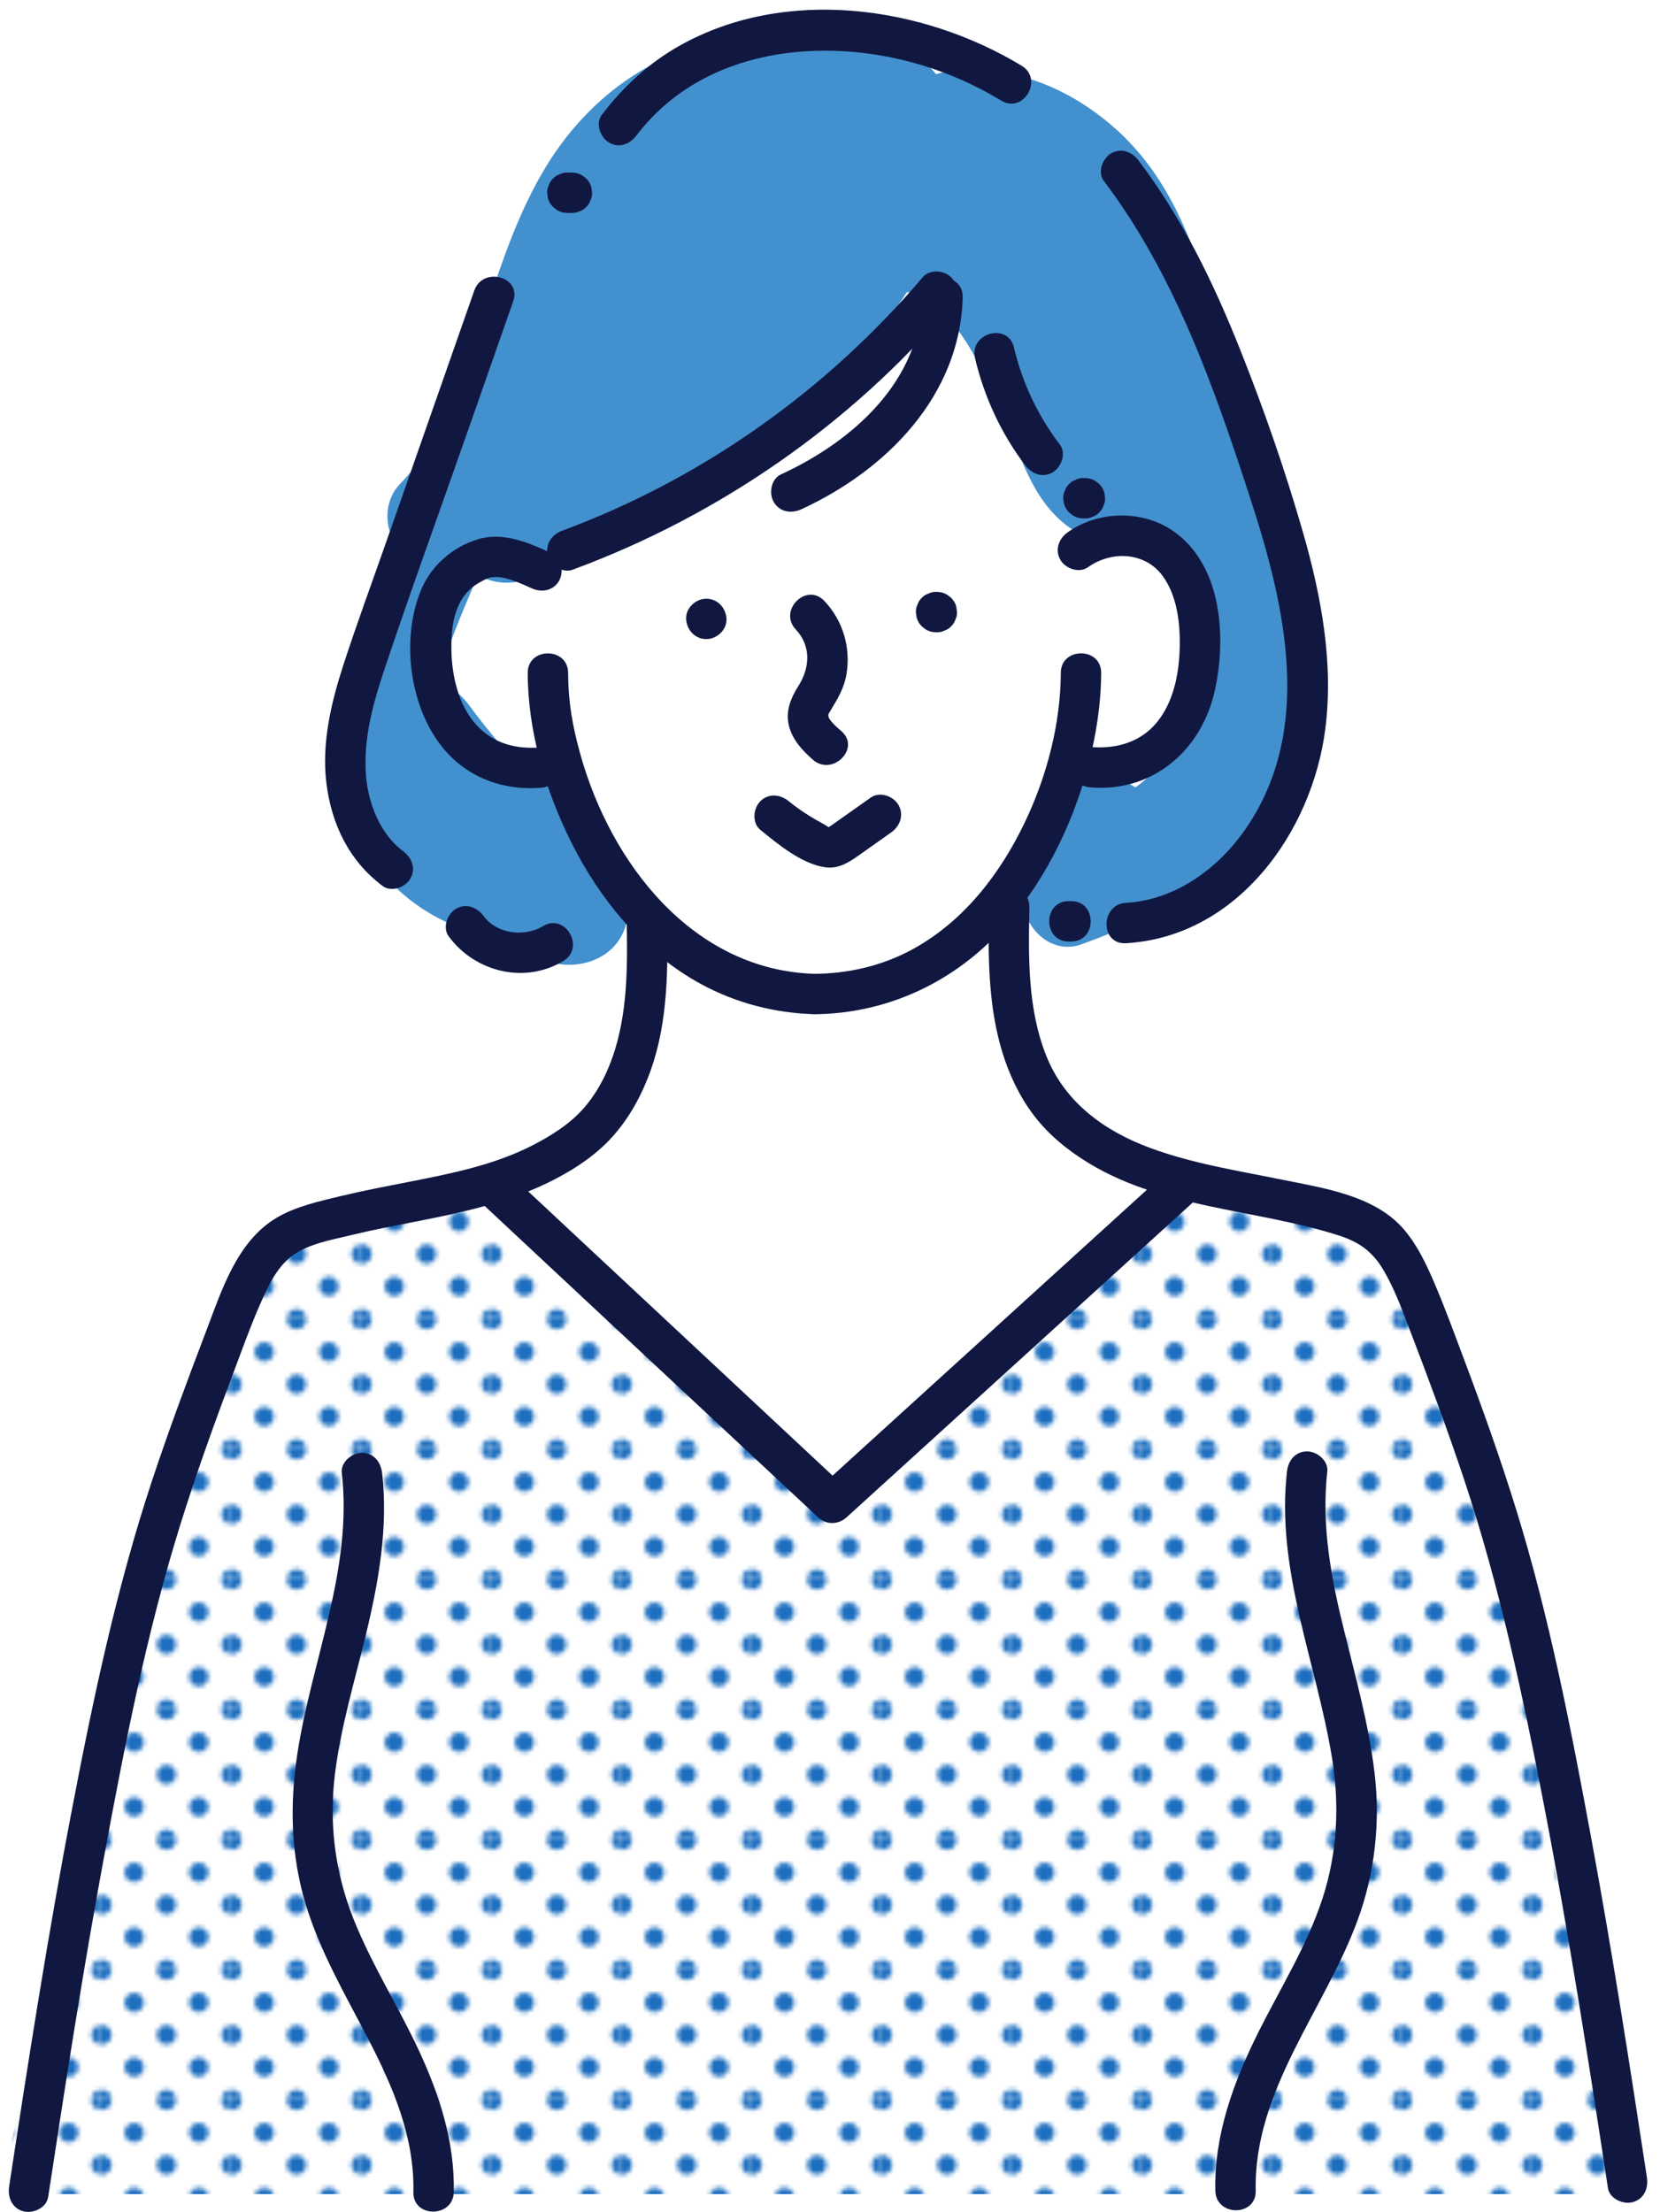 <?xml version="1.0" encoding="UTF-8"?><svg id="_レイヤー_2" xmlns="http://www.w3.org/2000/svg" xmlns:xlink="http://www.w3.org/1999/xlink" viewBox="0 0 370.12 492.97"><defs><style>.cls-1{clip-path:url(#clippath);}.cls-2{fill:none;}.cls-2,.cls-3,.cls-4,.cls-5,.cls-6,.cls-7{stroke-width:0px;}.cls-8{clip-path:url(#clippath-1);}.cls-9{clip-path:url(#clippath-2);}.cls-3{fill:url(#Unnamed_Pattern_4);}.cls-4{fill:#4390ce;}.cls-5{fill:#1d6ebf;}.cls-6{fill:#101841;}.cls-7{fill:#fff;}</style><clipPath id="clippath"><rect class="cls-2" width="28.8" height="28.8"/></clipPath><clipPath id="clippath-1"><rect class="cls-2" width="28.8" height="28.8"/></clipPath><pattern id="Unnamed_Pattern_4" x="0" y="0" width="28.8" height="28.8" patternTransform="translate(-3109.29 352.11)" patternUnits="userSpaceOnUse" viewBox="0 0 28.8 28.8"><rect class="cls-2" width="28.8" height="28.8"/><g class="cls-1"><path class="cls-5" d="m28.8-2.16c1.19,0,2.16.97,2.16,2.16s-.97,2.16-2.16,2.16-2.16-.97-2.16-2.16.97-2.16,2.16-2.16h0Z"/><path class="cls-5" d="m14.4-2.16c1.19,0,2.16.97,2.16,2.16s-.97,2.16-2.16,2.16-2.16-.97-2.16-2.16.97-2.16,2.16-2.16h0Z"/><path class="cls-5" d="m28.8,12.24c1.19,0,2.16.97,2.16,2.16s-.97,2.16-2.16,2.16-2.16-.97-2.16-2.16.97-2.16,2.16-2.16h0Z"/></g><path class="cls-5" d="m14.4,12.24c1.19,0,2.16.97,2.16,2.16s-.97,2.16-2.16,2.16-2.16-.97-2.16-2.16.97-2.16,2.16-2.16h0Z"/><path class="cls-5" d="m7.2,5.04c1.19,0,2.16.97,2.16,2.16s-.97,2.16-2.16,2.16-2.16-.97-2.16-2.16.97-2.16,2.16-2.16h0Z"/><path class="cls-5" d="m21.6,5.04c1.19,0,2.16.97,2.16,2.16s-.97,2.16-2.16,2.16-2.16-.97-2.16-2.16.97-2.16,2.16-2.16h0Z"/><path class="cls-5" d="m7.2,19.44c1.19,0,2.16.97,2.16,2.16s-.97,2.16-2.16,2.16-2.16-.97-2.16-2.16.97-2.16,2.16-2.16h0Z"/><g class="cls-8"><path class="cls-5" d="m21.6,19.44c1.19,0,2.16.97,2.16,2.16s-.97,2.16-2.16,2.16-2.16-.97-2.16-2.16.97-2.16,2.16-2.16h0Z"/><path class="cls-5" d="m0-2.16c1.19,0,2.16.97,2.16,2.16S1.19,2.16,0,2.16-2.16,1.19-2.16,0-1.19-2.16,0-2.16h0Z"/><path class="cls-5" d="m0,12.24c1.19,0,2.16.97,2.16,2.16s-.97,2.16-2.16,2.16-2.16-.97-2.16-2.16.97-2.16,2.16-2.16h0Z"/><path class="cls-5" d="m28.8,26.64c1.19,0,2.16.97,2.16,2.16s-.97,2.16-2.16,2.16-2.16-.97-2.16-2.16.97-2.16,2.16-2.16h0Z"/><path class="cls-5" d="m14.4,26.64c1.19,0,2.16.97,2.16,2.16s-.97,2.16-2.16,2.16-2.16-.97-2.16-2.16.97-2.16,2.16-2.16h0Z"/><path class="cls-5" d="m0,26.64c1.19,0,2.16.97,2.16,2.16s-.97,2.16-2.16,2.16-2.16-.97-2.16-2.16.97-2.16,2.16-2.16h0Z"/></g></pattern><clipPath id="clippath-2"><polygon class="cls-2" points="2.85 0 370.12 0 367.28 489.01 0 489.01 2.85 0"/></clipPath></defs><g id="_レイヤー_1-2"><path class="cls-7" d="m361.68,485.7c-6.98-37.29-15.16-74.34-24.62-111.08-4.68-18.16-9.51-36.32-14.97-54.27-1-3.28-2.05-6.56-3.19-9.82-.04-.16-.07-.31-.11-.47-1.59-6.91-2.9-13.82-6.95-19.55-.38-1.25-.79-2.49-1.27-3.7-3.43-8.68-9.6-15.29-18.69-18.11-7.3-2.26-15.1-1.39-22.44-2.84-21.61-4.3-40.06-21.39-46.16-42.38-.31-1.52-.59-3.05-.87-4.57.4-4.6.92-9.18,1.59-13.76,7.5-10.94,12.81-23.17,15.82-36,12.67,2.49,24.65-6.48,29.17-18.12,4.27-11-.11-23.34-10.76-28.53-5.08-2.48-10.59-3.02-15.63-1.88-.17-2.11-1.01-4.25-2.79-6.21-3.99-4.41-7.98-8.81-11.97-13.22-1.04-4.93-1.78-9.96-2.62-15.16-1.97-12.13-10.71-21.14-22.89-23.23-.82-.14-1.65-.25-2.47-.35-.58,1.27-1.72,2.3-3.5,2.66-7.4,1.46-14.83,2.71-22.22,4.17-.96.19-1.81.12-2.55-.13-.88.14-1.7.03-2.44-.23-9.06,5.12-16.65,12.86-21.25,22.32-1.17,2.41-1.53,5.07-1.06,7.53-3.57,3.45-7.02,7.04-10.32,10.81-4.44,5.07-8.67,10.28-12.61,15.72-10.98-2.85-24.86,3.46-27.66,15.8-1.77,7.83-.26,18.21,4.53,24.72,6,8.16,16.16,7.76,23.65,2.91.46,1.93.94,3.86,1.44,5.78.07.68.13,1.36.18,2.05.07,1.84.16,3.68.29,5.52.27,3.73,2.04,6.55,4.55,8.44,3.31,8.88,7.5,17.35,13.01,25.09-.02,14.02-5.96,29.09-16.26,38.21-6.67,5.91-14.84,8.36-24.75,10.23-11.36,2.15-23.04,3.75-33.38,9.32-21.39,11.53-28.6,35.26-34.09,57.27-6.38,25.57-10.68,51.6-15.2,77.54-4.71,27.02-9.72,54.02-17.39,80.38h361.98c-.87-1.17-1.93-2.12-3.15-2.85h0Z"/><path class="cls-4" d="m290.53,147.31c-.25-1.27-.71-2.36-1.32-3.3,0-10.54-1.59-21.05-4.66-31.11.83-2.83.56-6.04-.86-8.56-13.95-24.7-13.01-57.09-36.09-76.62-7.98-6.75-17.77-11.44-28.04-11.94-1.92-.6-4.05-.72-6.18-.37-1.61.26-3.16.66-4.66,1.14-2.92-3.65-6.9-6.39-11.55-7.39-3.04-.66-6.2-.53-9.16.28-7.77-1.94-15.97-2.28-23.84-1.16-15.82,2.24-29.26,10.76-38.77,23.45-8.35,11.13-12.84,24.66-17.15,37.74-4.47,13.55-8.77,27.89-19,38.32-3.26,3.33-3.58,8.29-1.78,12.16-7.5,19.32-16.8,39.35-10.13,60.34,4.94,15.54,18.1,26.18,33.28,28.64,4.11,3.02,8.81,5.16,14.03,5.93,6.31.93,12.93-2.05,14.85-8.54,1.59-5.36-.38-10.59-2.36-15.55-1.94-4.85-3.73-10.15-7.8-13.63-3.24-2.77-6.85-2.69-10.43-3.07-5.1-5.34-9.93-10.92-14.3-16.88-1.8-2.46-4.2-4.29-6.97-4.94,2.02-8.15,5.61-16.14,8.85-23.87.28.03.57.08.85.1,2.3,1.31,5.12,1.67,8.09,1.18,10.39-1.68,18.1-7.2,23.97-14.6,23.61-10.39,45.35-25.1,60.42-46.45.78-1.1,1.56-2.25,2.34-3.44.1-.03.19-.06.29-.09,9.94,2.88,15.11,14.56,19.38,23.1,5.15,10.31,7.12,23.28,17.44,29.95,4.81,3.11,10.25,4.03,15.74,3.71.57.58,1.19,1.11,1.87,1.59,1.24.86,2.48,1.73,3.73,2.6,1.69,1.18,3.52,1.61,5.31,1.51-.1.7-.14,1.43-.1,2.22.6,11.61,1.41,24.69-4.08,35.37-2.02,3.92-4.67,7.59-8.29,10.15-.1.07-.21.14-.31.21-4.74-3.23-12.24-3.16-15.68,2.74-.89,1.54-1.52,3.07-1.92,4.59-1.76,4.23-3.89,8.28-6.25,12.22-4.46,7.42,3.05,18.62,11.86,15.42,2.26-.82,4.54-1.69,6.8-2.62,2.24.14,4.52-.15,6.66-.86,2.75-.92,5.39-2.37,7.91-4.15,7.43-3.12,15.12-10.19,18.77-17.98,8.72-10.54,11.88-23.96,9.25-37.54h0Z"/><path class="cls-3" d="m358.43,489.01c1.49-2.55,2.07-5.73,1.49-8.53-3.44-16.53-6.88-33.06-10.32-49.59-.07-.68-.22-1.39-.44-2.12-1.21-5.83-2.43-11.66-3.64-17.49,2.22-30.19-.22-60.73-17.58-86.39-.52-.76-1.11-1.43-1.77-2.01-2.02-12.68-5.21-25.49-12.97-35.87-8.58-11.47-21.4-20.06-36.05-20.58-15.82-.57-26.92,10.13-36.83,20.97-10.53,11.53-22.03,22.31-34.48,31.75-6.03,4.58-12.27,9.27-18.89,12.98-2.24,1.25-3.45,1.81-5.59.58-3.01-1.73-5.56-4.43-7.99-6.88-10.75-10.79-18.97-23.73-29.15-35.02-10.63-11.79-24.46-22.89-40.55-25.56-15.59-2.58-32.94.95-43.33,13.74-.3.37-.57.75-.83,1.14-1.01.77-1.83,1.77-2.36,3C30.07,345.91,15.88,412.68,2.19,479.34c-.82,4.01.23,7.36,2.41,9.67h353.83Z"/><path class="cls-6" d="m76.21,328.28c2.46,21.59-6.76,41.79-9.94,62.78-1.69,11.19-1.42,22.39,1.87,33.28,3.22,10.67,8.92,20.37,14.02,30.21,5.51,10.63,10.28,21.83,10.01,34.02-.13,5.79,8.87,5.79,9,0,.25-11.12-3.17-21.69-7.82-31.66-4.61-9.88-10.54-19.15-14.56-29.3-4.1-10.34-5.48-21.25-4.1-32.29,1.3-10.46,4.38-20.62,6.85-30.83,2.87-11.83,5.05-24.01,3.66-36.2-.28-2.41-1.87-4.5-4.5-4.5-2.22,0-4.78,2.07-4.5,4.5h0Z"/><path class="cls-6" d="m286.95,327.98c-2.49,21.79,6.45,42.31,9.98,63.43,1.8,10.78,1.3,21.57-2.15,31.98-3.45,10.41-9.35,19.82-14.23,29.59-5.51,11.03-9.85,22.79-9.57,35.29.13,5.78,9.13,5.8,9,0-.49-22.36,15.34-40.24,22.72-60.31,3.86-10.51,5.1-21.85,3.76-32.95-1.29-10.7-4.17-21.06-6.75-31.5-2.89-11.68-5.14-23.46-3.77-35.53.28-2.42-2.27-4.5-4.5-4.5-2.66,0-4.22,2.07-4.5,4.5h0Z"/><path class="cls-6" d="m10.74,489.68c3.85-25.31,7.79-50.62,12.45-75.8,4.59-24.8,9.44-49.72,16.94-73.83,3.56-11.44,7.62-22.72,11.85-33.93,1.92-5.1,3.75-10.25,5.93-15.24,1.7-3.88,3.6-8.16,7.03-10.84,3.57-2.79,8.93-3.68,13.23-4.73,4.78-1.17,9.62-2.09,14.45-3.03,9.94-1.94,19.87-4.08,29.07-8.45,5.14-2.44,10.38-5.72,14.31-9.88,4.17-4.41,7.14-9.91,9.15-15.6,3.82-10.85,3.8-22.67,3.56-34.03-.12-5.78-9.12-5.8-9,0,.2,9.86.34,19.94-2.54,29.47-1.41,4.65-3.59,9.15-6.74,12.88-3.18,3.76-7.61,6.52-11.96,8.73-8.56,4.33-18.17,6.22-27.51,8.05-4.95.97-9.92,1.91-14.83,3.09-4.82,1.16-10.19,2.33-14.49,4.89-8.9,5.31-12.28,16.35-15.76,25.47-4.18,10.95-8.28,21.94-11.97,33.07-7.9,23.85-13.09,48.42-17.82,73.07-5.37,27.97-9.76,56.11-14.05,84.26-.36,2.4.61,4.84,3.14,5.54,2.13.59,5.17-.73,5.54-3.14h0Z"/><path class="cls-6" d="m123.02,123.33c-5.07-2.38-10.86-4.87-16.53-3.12-5.67,1.75-10.37,5.87-12.64,11.35-4.83,11.68-2.3,28.65,7.1,37.49,5.33,5.01,12.45,7.12,19.68,6.52,2.42-.2,4.5-1.92,4.5-4.5,0-2.28-2.06-4.7-4.5-4.5-5.5.46-10.56-.8-14.38-4.96-3.98-4.34-5.48-10.82-5.6-16.55-.13-5.88.75-12.15,6.28-15.25,1.75-.98,2.35-1.26,4.04-1.2,2.03.07,5.22,1.41,7.51,2.48,2.2,1.03,4.85.62,6.16-1.61,1.14-1.95.6-5.12-1.61-6.16h0Z"/><path class="cls-6" d="m117.66,149.98c.05,13.06,3.91,26.12,9.7,37.73,6.43,12.89,16.22,24.73,29.03,31.66,7.84,4.24,16.5,6.45,25.4,6.68v-9h-.39v9c15.71-.09,30.27-6.6,41.08-17.96,9.85-10.35,16.51-23.68,20.14-37.43,1.77-6.73,2.87-13.73,2.9-20.7.02-5.79-8.98-5.8-9,0-.04,11.14-3.01,22.8-7.96,33.19-5.51,11.57-13.64,22.14-25.01,28.38-6.81,3.74-14.4,5.47-22.14,5.52-5.79.03-5.8,9,0,9h.39c5.8,0,5.79-8.85,0-9-27.32-.72-45.69-24.69-52.44-49.07-1.76-6.34-2.66-11.59-2.69-18.01-.02-5.79-9.02-5.8-9,0h0Z"/><path class="cls-6" d="m242.6,126.41c5.18-3.69,12.65-3.43,16.59,1.9,3.3,4.46,3.98,10.68,3.84,16.09-.14,5.43-1.19,11.17-4.39,15.68-3.68,5.19-9.42,6.92-15.56,6.41-2.43-.2-4.5,2.21-4.5,4.5,0,2.6,2.07,4.3,4.5,4.5,14.04,1.17,24.93-8.36,27.82-21.75,2.51-11.6,1.6-27.15-8.66-34.91-6.93-5.24-17.15-5.2-24.19-.19-1.98,1.41-2.92,3.92-1.61,6.16,1.14,1.95,4.17,3.03,6.16,1.61h0Z"/><path class="cls-6" d="m177.43,140.29c3.44,3.64,3.17,8.52.63,12.52-1.72,2.71-2.96,5.63-2.17,8.9.76,3.13,3.01,5.56,5.36,7.62,4.35,3.79,10.74-2.55,6.36-6.36-.99-.86-2-1.72-2.73-2.82-.22-.32-.18-1.25-.28-.54.07-.49.37-.88.61-1.29,1.52-2.53,2.97-4.9,3.49-7.87,1.06-6.03-.7-12.07-4.91-16.52-3.99-4.22-10.34,2.15-6.36,6.36h0Z"/><path class="cls-6" d="m169.52,184.94c3.92,3.21,9.15,7.52,14.3,8.33,2.92.46,5.15-.87,7.44-2.48,2.48-1.75,4.96-3.5,7.44-5.26,1.98-1.4,2.92-3.93,1.61-6.16-1.15-1.96-4.16-3.02-6.16-1.61-1.83,1.29-3.65,2.58-5.48,3.87-.78.55-1.56,1.11-2.35,1.66-.45.33-.91.65-1.38.96-.75.39-.83.47-.24.24.89.25-1.68-1.17-1.92-1.3-.76-.41-1.5-.84-2.23-1.3-1.63-1-3.19-2.1-4.67-3.31-1.88-1.54-4.52-1.84-6.36,0-1.59,1.59-1.89,4.82,0,6.36h0Z"/><path class="cls-6" d="m367.2,485.26c-3.86-25.31-7.79-50.62-12.45-75.8-4.54-24.5-9.31-49.14-16.68-72.97-3.54-11.45-7.58-22.73-11.8-33.95-2.06-5.47-4.06-10.97-6.35-16.34-1.83-4.28-3.76-8.45-6.78-12.05-6.47-7.73-18.08-9.36-27.43-11.26-9.81-1.99-19.8-3.55-29.23-7.03-10.23-3.77-19.04-10.14-23.19-20.52-4.18-10.45-4-21.99-3.77-33.05.12-5.79-8.88-5.79-9,0-.21,10.16-.22,20.52,2.44,30.41,1.35,5.01,3.44,9.95,6.37,14.25,3.13,4.6,7.08,8.16,11.72,11.21,17.19,11.32,38.56,11.1,57.62,17.25,4.39,1.42,7.37,3.57,9.74,7.57,2.5,4.21,4.19,8.88,5.93,13.43,4.24,11.09,8.41,22.23,12.16,33.5,7.87,23.69,13.06,48.07,17.78,72.55,5.46,28.28,9.9,56.73,14.23,85.2.37,2.4,3.39,3.73,5.54,3.14,2.57-.71,3.51-3.12,3.14-5.54h0Z"/><path class="cls-6" d="m107.41,268.17c8.43,7.87,16.86,15.73,25.28,23.6,13.46,12.56,26.91,25.12,40.36,37.67,3.12,2.91,6.24,5.82,9.35,8.73,1.84,1.72,4.51,1.68,6.36,0,8.66-7.87,17.32-15.74,25.98-23.61,13.82-12.56,27.63-25.12,41.45-37.68,3.19-2.9,6.38-5.8,9.58-8.71,4.3-3.91-2.08-10.26-6.36-6.36-8.66,7.87-17.32,15.74-25.97,23.61-13.82,12.56-27.63,25.12-41.45,37.68-3.19,2.9-6.38,5.8-9.58,8.71h6.36c-8.43-7.87-16.85-15.73-25.28-23.6-13.45-12.56-26.91-25.12-40.36-37.67-3.12-2.91-6.24-5.82-9.35-8.73-4.23-3.95-10.61,2.4-6.36,6.36h0Z"/><path class="cls-6" d="m205.71,61.81c-21.47,25.29-49.26,44.97-80.4,56.48-2.28.84-3.83,3.05-3.14,5.54.6,2.19,3.24,3.99,5.53,3.14,32.58-12.05,61.87-32.3,84.37-58.8,1.57-1.85,1.82-4.55,0-6.36-1.61-1.61-4.78-1.86-6.36,0h0Z"/><path class="cls-6" d="m205.64,66.29c-.5,18.79-15.58,32.12-31.51,39.44-2.21,1.02-2.76,4.21-1.61,6.16,1.33,2.27,3.94,2.63,6.16,1.61,18.93-8.71,35.39-25.28,35.97-47.22.15-5.79-8.85-5.79-9,0h0Z"/><g class="cls-9"><path class="cls-6" d="m217.4,79.84c2.03,8.61,5.81,16.76,11.15,23.82,1.46,1.94,3.88,2.95,6.16,1.61,1.91-1.11,3.09-4.21,1.61-6.16-4.92-6.5-8.37-13.73-10.24-21.67-1.33-5.63-10.01-3.25-8.68,2.39h0Z"/><path class="cls-6" d="m227.79,14.65c-22.28-13.48-52.71-17.62-76.12-4.55-6.93,3.87-12.72,9.22-17.5,15.51-1.47,1.94-.3,5.03,1.61,6.16,2.31,1.35,4.68.33,6.16-1.61,14.74-19.38,41.43-22.26,63.4-15.69,6.3,1.88,12.28,4.55,17.9,7.95,4.97,3.01,9.5-4.77,4.54-7.77h0Z"/></g><path class="cls-6" d="m246.13,40.34c15.9,21.03,24.71,46.32,32.77,71.14,7.64,23.52,14.01,50.93-.97,72.97-6.13,9.01-15.74,16.13-26.88,16.77-5.76.33-5.8,9.34,0,9,24.82-1.44,41.51-24.73,44.45-47.8,1.88-14.73-.93-29.67-4.99-43.8-3.99-13.88-8.79-27.66-14.15-41.07-5.88-14.73-12.87-29.05-22.47-41.75-1.46-1.94-3.88-2.94-6.16-1.61-1.91,1.12-3.09,4.21-1.61,6.16h0Z"/><path class="cls-6" d="m100.05,208.7c5.85,7.94,16.93,10.69,25.56,5.48,4.95-2.99.43-10.77-4.54-7.77-4.11,2.48-10.27,1.79-13.25-2.25-1.44-1.95-3.9-2.93-6.16-1.61-1.93,1.13-3.06,4.19-1.61,6.16h0Z"/><path class="cls-6" d="m126.5,47.46h1.02c.62.02,1.2-.11,1.73-.39.56-.18,1.04-.49,1.45-.93.44-.41.75-.89.93-1.45.28-.54.41-1.11.39-1.73-.05-.4-.11-.8-.16-1.2-.21-.76-.6-1.42-1.16-1.99-.3-.23-.61-.47-.91-.7-.7-.41-1.46-.61-2.27-.61h-1.02c-.62-.02-1.2.11-1.73.39-.56.18-1.04.49-1.45.93-.44.41-.75.89-.93,1.45-.28.54-.41,1.11-.39,1.73.05.4.11.8.16,1.2.21.76.6,1.42,1.16,1.99.3.23.61.47.91.7.7.41,1.46.61,2.27.61h0Z"/><path class="cls-6" d="m238.84,200.84h-.56c-5.79,0-5.8,9,0,9h.56c5.79,0,5.8-9,0-9h-.56c-5.79,0-5.8,9,0,9h.56c5.79,0,5.8-9,0-9h0Z"/><path class="cls-6" d="m105.75,64.75c-6.55,18.68-13.09,37.36-19.64,56.04-3.21,9.17-6.59,18.29-9.59,27.53-2.71,8.38-4.83,17.34-3.75,26.19,1.12,9.15,5.06,17.37,12.54,22.95,1.95,1.46,5.03.32,6.16-1.61,1.34-2.3.34-4.7-1.61-6.16-5.09-3.8-7.72-10.52-8.24-16.68-.69-8.25,1.57-16.3,4.17-24.05,5.82-17.39,12.11-34.63,18.17-51.93,3.49-9.96,6.98-19.93,10.47-29.89,1.92-5.48-6.77-7.83-8.68-2.39h0Z"/><path class="cls-6" d="m157.48,133.44c-2.35,0-4.61,2.07-4.5,4.5.11,2.44,1.98,4.5,4.5,4.5,2.35,0,4.61-2.07,4.5-4.5-.11-2.44-1.98-4.5-4.5-4.5h0Z"/><path class="cls-6" d="m246.24,109.85c-.21-.76-.6-1.43-1.16-1.99-.3-.23-.61-.47-.91-.7-.7-.41-1.46-.61-2.27-.61h-.34c-.62-.02-1.2.11-1.73.39-.56.18-1.04.49-1.45.93-.44.41-.75.89-.93,1.45-.28.54-.41,1.11-.39,1.73.05.4.11.8.16,1.2.21.76.6,1.42,1.16,1.99.3.24.61.47.91.7.7.41,1.46.61,2.27.61h.34c.62.02,1.2-.11,1.73-.39.56-.18,1.04-.49,1.45-.93.44-.41.75-.89.93-1.45.28-.54.41-1.11.39-1.73-.05-.4-.11-.8-.16-1.2h0Z"/><path class="cls-6" d="m213.22,135.21c-.21-.76-.6-1.42-1.16-1.98l-.91-.7c-.7-.41-1.46-.61-2.27-.61h-.17c-.62-.02-1.2.11-1.73.39-.56.18-1.04.49-1.45.93-.44.41-.75.89-.93,1.45-.28.54-.41,1.11-.39,1.73.05.4.11.8.16,1.2.21.76.6,1.42,1.16,1.99.3.23.61.47.91.7.7.41,1.46.61,2.27.61h.17c.62.02,1.2-.11,1.73-.39.56-.18,1.04-.49,1.45-.93.44-.41.75-.89.93-1.45.28-.54.41-1.11.39-1.73l-.16-1.2h0Z"/></g></svg>